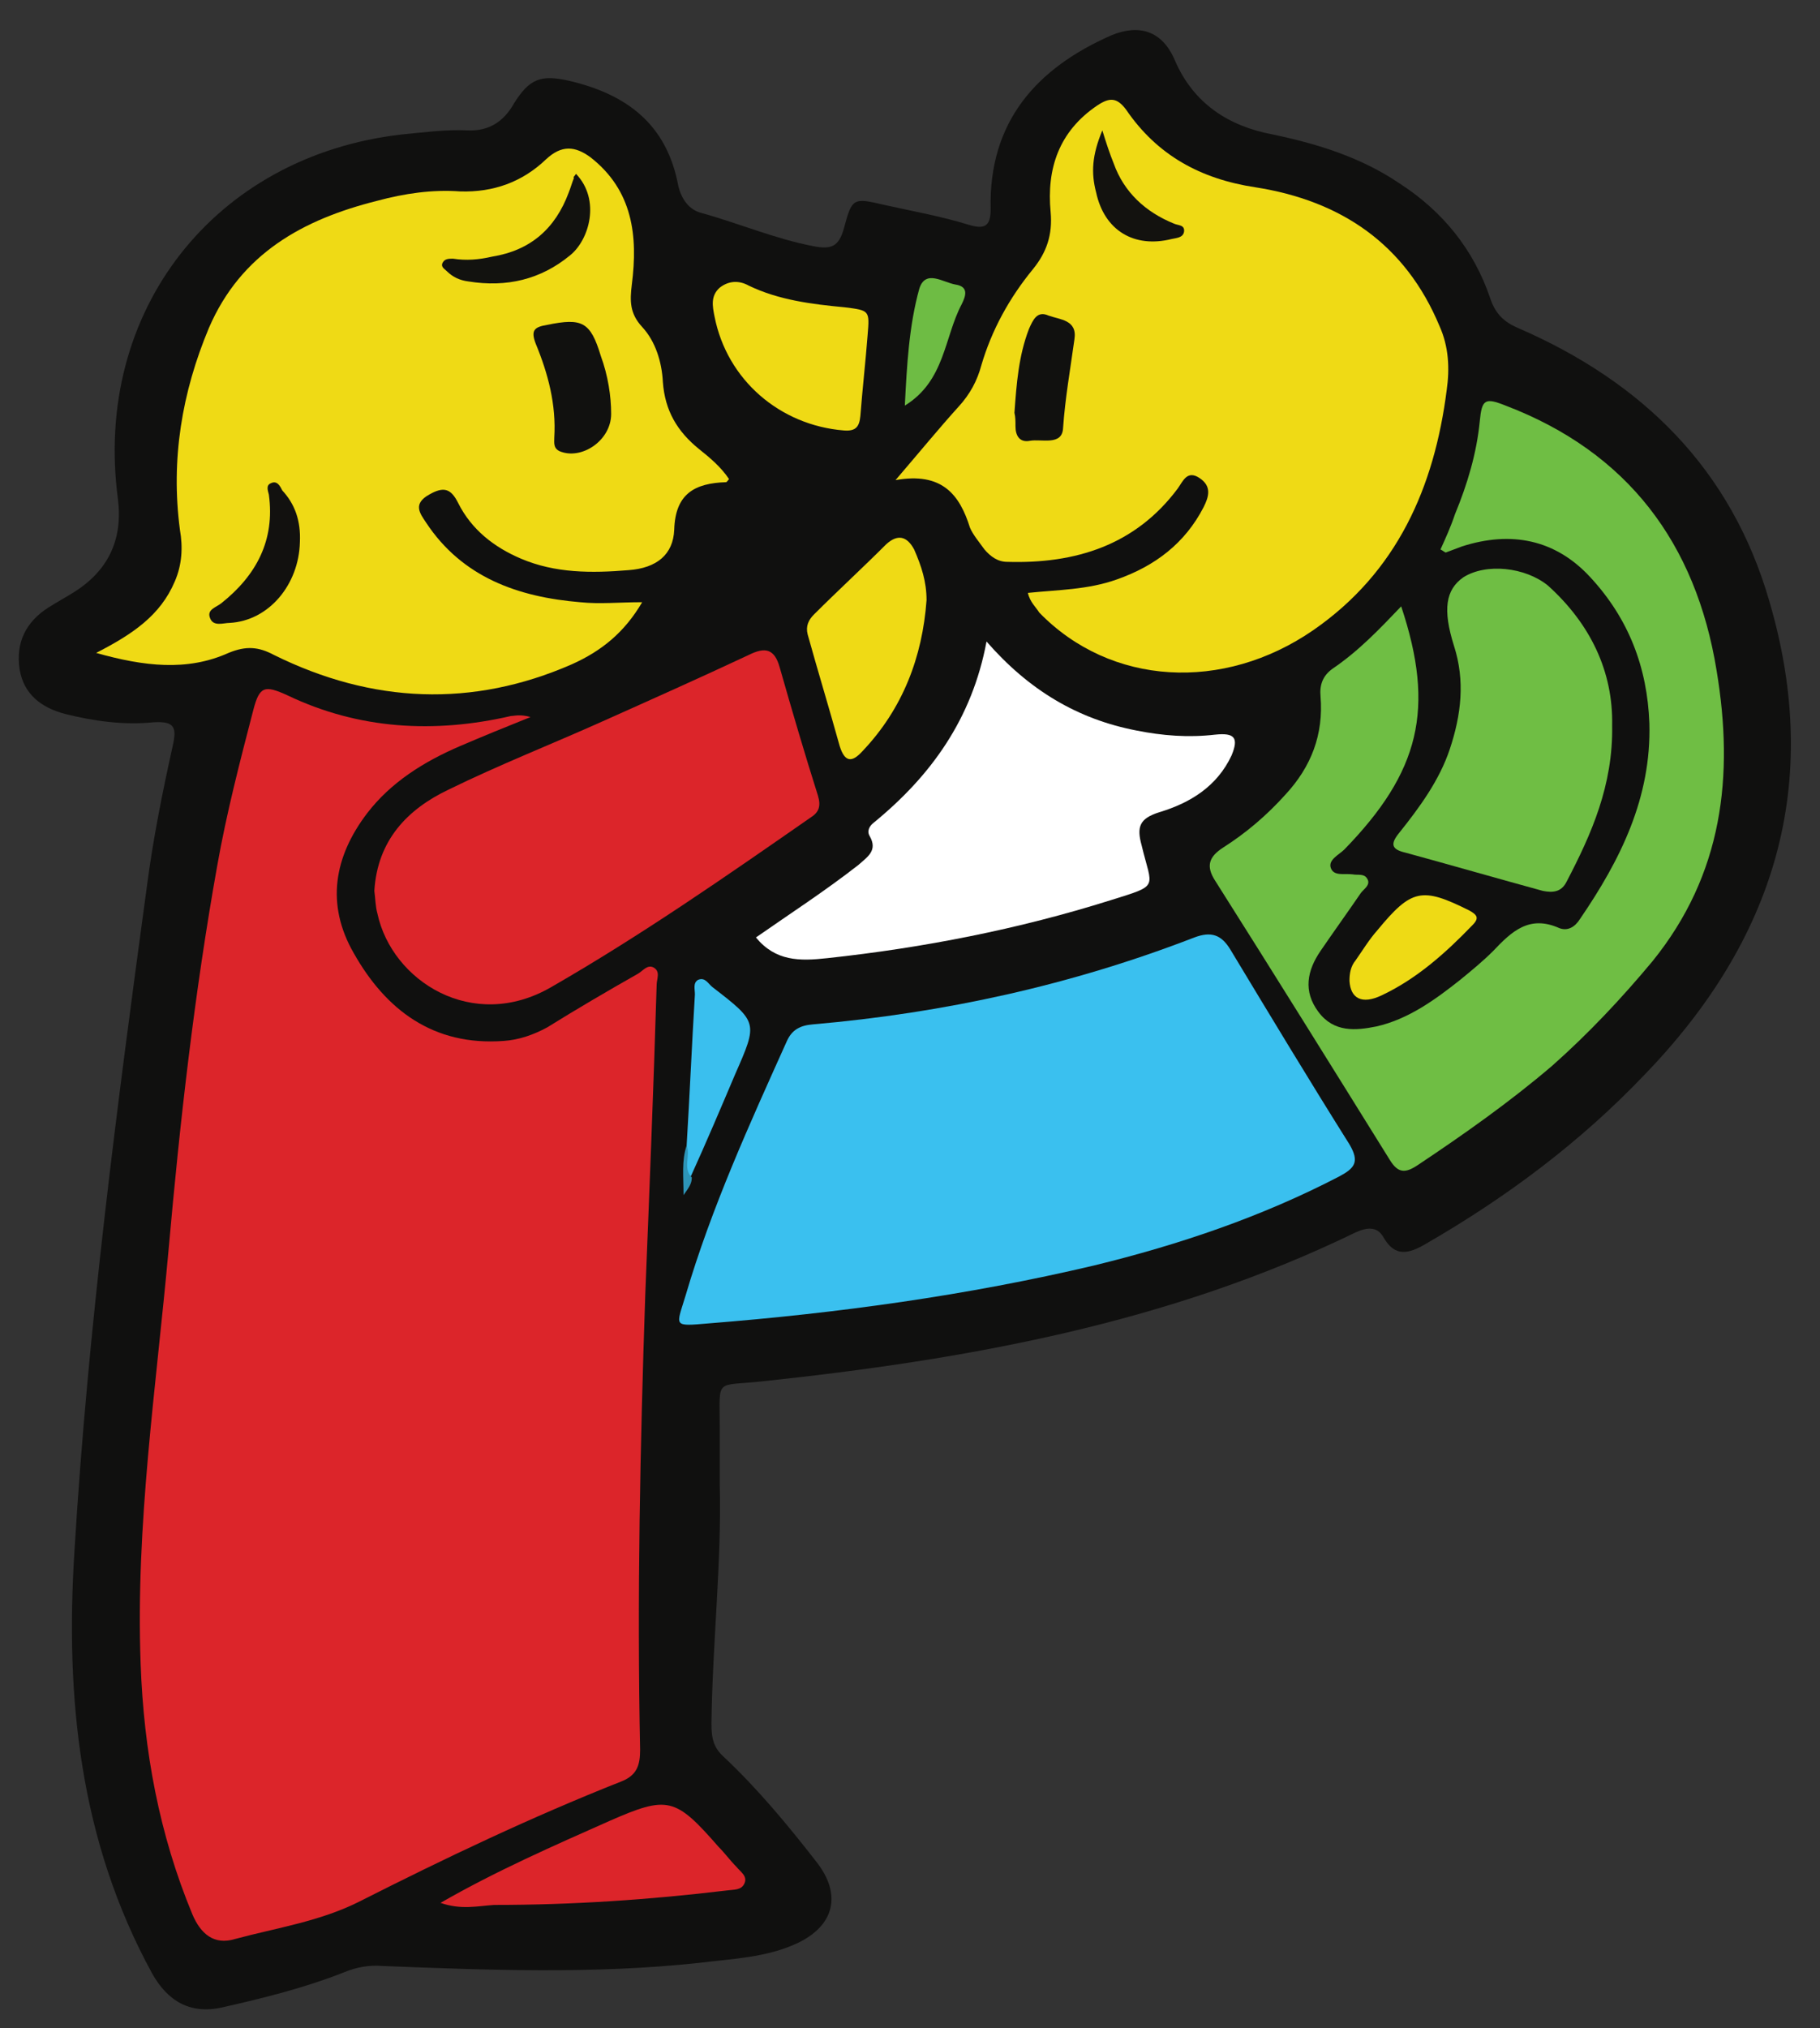 <?xml version="1.0" encoding="utf-8"?>
<!-- Generator: Adobe Illustrator 21.0.0, SVG Export Plug-In . SVG Version: 6.00 Build 0)  -->
<svg version="1.1" id="Layer_1" xmlns="http://www.w3.org/2000/svg" xmlns:xlink="http://www.w3.org/1999/xlink" x="0px" y="0px"
	 viewBox="0 0 176 196" style="enable-background:new 0 0 176 196;" xml:space="preserve">
<rect x="0" y="0" width="176" height="196" fill="#333333" stroke="none"/>
<style type="text/css">
	.st0{fill:#10100F;}
	.st1{fill:#DC252A;}
	.st2{fill:#EFDA15;}
	.st3{fill:#3AC0EF;}
	.st4{fill:#6FBE44;}
	.st5{fill:#FFFFFF;}
	.st6{fill:#3ABFEE;}
	.st7{fill:#EEDA15;}
	.st8{fill:#6EBC44;}
	.st9{fill:#2D95B8;}
	.st10{fill:#11110F;}
	.st11{fill:#12120F;}
	.st12{fill:#12110F;}
	.st13{fill:#13120F;}
	.st14{fill:#131310;}
</style>
<g>
	<path class="st0" d="M171.1,58.1c-3.7-12.8-12.3-21.2-24.3-26.4c-1.4-0.6-2.2-1.4-2.7-2.9c-1.6-4.7-4.6-8.4-8.8-11.1
		c-3.7-2.5-7.9-3.8-12.2-4.7c-4.3-0.8-7.7-3-9.5-7.2c-1.2-2.8-3.4-3.5-6.1-2.4c-7.3,3.2-11.9,8.4-11.7,16.8c0,1.7-0.6,2-2.2,1.5
		c-2.6-0.8-5.4-1.3-8.1-1.9c-3-0.7-3.1-0.7-3.9,2.3c-0.5,1.8-1.3,2-2.9,1.7c-3.7-0.7-7.2-2.2-10.8-3.2c-1.3-0.3-2-1.4-2.3-2.6
		c-1.1-6-5-8.9-10.6-10.2c-2.7-0.6-3.8-0.2-5.3,2.2c-1,1.8-2.5,2.7-4.5,2.6c-2.1-0.1-4.3,0.2-6.4,0.4C20.7,15.1,9,30.1,11.4,48.2
		c0.5,3.9-0.9,6.9-4.2,9c-0.8,0.5-1.7,1-2.5,1.5c-2.2,1.4-3.2,3.4-2.8,6c0.4,2.4,2.1,3.7,4.4,4.3c2.8,0.7,5.7,1.1,8.6,0.8
		c2-0.1,2.2,0.5,1.8,2.3c-1,4.5-1.9,9-2.5,13.6c-2.9,21.3-5.7,42.7-7,64.2c-0.9,14.2,0.5,28,7.5,40.8c1.5,2.7,3.7,4,6.8,3.3
		c4-0.9,8-1.9,11.8-3.4c1.2-0.5,2.4-0.7,3.7-0.6c10.2,0.4,20.4,0.8,30.6-0.3c3.2-0.4,6.5-0.5,9.5-1.9c3.6-1.7,4.3-4.7,1.9-7.8
		c-2.8-3.6-5.7-7.1-9-10.2c-1-0.9-1.2-1.8-1.2-3.2c0.1-7.9,1-15.7,0.8-23.2c0-2.1,0-3.8,0-5.5c0-4.8-0.5-3.9,4.1-4.4
		c19.8-2.1,39.3-5.6,57.4-14.4c1.1-0.5,2.1-0.6,2.7,0.5c1.1,1.9,2.4,1.6,4.1,0.6c7.8-4.5,14.9-9.8,21.1-16.3
		C171.6,90.9,176.3,75.8,171.1,58.1z M101.4,78c-0.1,0.8-0.1,1.8-1.1,2c-1.4,0.4-2.8,0.7-4.6,1.2c1.1-1.5,1.9-2.7,2.8-3.9
		c0.4-0.5,0.6-1.3,1.4-0.7C100.5,77,101.6,76.8,101.4,78z"/>
	<path class="st0" d="M596.2-3"/>
	<path class="st1" d="M51.3,69.3c-2.5,1-4.7,1.9-6.8,2.8c-3.5,1.5-6.7,3.5-9,6.5c-3.2,4.2-4,8.8-1.3,13.5c3.1,5.5,7.7,9,14.5,8.5
		c1.5-0.1,2.9-0.6,4.2-1.3c2.9-1.8,5.8-3.5,8.8-5.2c0.5-0.3,0.9-0.9,1.5-0.6c0.7,0.4,0.3,1.1,0.3,1.7c-0.3,10-0.7,19.9-1.1,29.9
		c-0.5,14.7-0.8,29.3-0.5,44c0,1.5-0.3,2.5-1.9,3.1c-8.6,3.4-17,7.4-25.3,11.6c-3.8,1.9-7.9,2.5-12,3.6c-2,0.6-3.3-0.5-4.1-2.4
		c-3.2-7.7-4.7-15.8-5-24.2c-0.5-13.4,1.5-26.7,2.7-40c1.1-12.4,2.5-24.8,4.7-37.1c0.9-5.1,2.2-10.1,3.5-15.1
		c0.6-2.3,1.1-2.4,3.3-1.4c6.9,3.3,14.2,3.7,21.6,2C49.7,69.2,50.3,69,51.3,69.3z"/>
	<path class="st2" d="M9.3,63.1c3.5-1.8,6.2-3.6,7.6-6.9c0.7-1.6,0.8-3.3,0.5-5c-0.9-6.8,0.2-13.3,2.8-19.5
		c3.1-7.2,9.1-10.5,16.3-12.3c2.6-0.7,5.3-1.1,8-0.9c3.2,0.1,6-0.9,8.3-3.1c1.5-1.4,2.8-1.3,4.3-0.2c4.1,3.2,4.6,7.6,4,12.3
		c-0.2,1.6-0.2,2.8,1,4.1c1.3,1.4,1.9,3.4,2,5.3c0.2,2.8,1.4,4.8,3.5,6.5c1,0.8,2.1,1.7,2.9,2.9c-0.1,0.1-0.2,0.3-0.3,0.3
		c-3,0.1-4.9,1.1-5,4.6c-0.1,2.4-1.7,3.7-4.4,3.9c-3.6,0.3-7.1,0.3-10.4-1.1c-2.6-1.1-4.8-2.8-6.1-5.4c-0.7-1.4-1.4-1.6-2.8-0.8
		c-1.6,0.9-0.9,1.8-0.3,2.7c3.5,5.3,8.9,7.2,14.9,7.7c1.9,0.2,3.8,0,6,0c-1.7,2.9-3.9,4.7-6.8,6C45.7,68.4,36,68,26.5,63.3
		c-1.5-0.8-2.7-0.9-4.4-0.2C18.1,64.9,13.9,64.4,9.3,63.1z"/>
	<path class="st2" d="M99.4,57.3c2.9-0.3,5.8-0.3,8.6-1.3c3.7-1.3,6.6-3.5,8.4-7c0.5-1,0.8-2-0.4-2.8c-1.2-0.8-1.6,0.3-2.1,1
		c-4.1,5.5-9.9,7.3-16.5,7.1c-0.9,0-1.6-0.5-2.2-1.2c-0.5-0.7-1.1-1.4-1.4-2.1c-1-3.2-2.7-5.4-7.2-4.6c2.4-2.8,4.2-5,6.1-7.1
		c1.1-1.2,1.8-2.5,2.2-4c1-3.4,2.7-6.5,5-9.3c1.3-1.6,1.9-3.3,1.7-5.5c-0.4-4.2,0.8-7.8,4.5-10.3c1.2-0.8,1.9-0.8,2.8,0.4
		c3,4.4,7.2,6.7,12.5,7.5c8.3,1.3,14.5,5.5,17.8,13.4c0.9,2,1,4.1,0.7,6.2c-1.2,9.4-4.8,17.6-12.9,23.2c-8.7,6-19.6,5.4-26.5-1.7
		C100.2,58.7,99.6,58.2,99.4,57.3z"/>
	<path class="st3" d="M68.5,127.9c-3.5,0.3-3.1,0.3-2.2-2.7c2.5-8.5,6.2-16.6,9.8-24.6c0.5-1.1,1.3-1.5,2.5-1.6
		c12.7-1.1,25-3.8,36.9-8.4c1.6-0.6,2.6-0.3,3.5,1.2c3.8,6.3,7.6,12.6,11.5,18.8c1,1.7,0.5,2.3-1,3.1c-7.5,3.9-15.5,6.6-23.7,8.6
		C93.5,125.2,81.1,126.9,68.5,127.9z"/>
	<path class="st4" d="M139.3,53.1c0.5-1.1,1-2.2,1.4-3.4c1.2-2.9,2.1-5.9,2.4-9c0.2-2.1,0.5-2.3,2.5-1.5
		c11.8,4.5,18.4,13.3,20.4,25.6c1.7,10.2,0.6,19.7-6.2,28.1c-3,3.6-6.2,7-9.7,10.1c-4.1,3.5-8.5,6.6-13,9.6
		c-1.2,0.8-1.9,0.8-2.7-0.5c-5.6-9-11.2-18-16.9-27c-0.9-1.4-0.6-2.3,0.8-3.2c2.2-1.4,4.2-3.1,6-5.1c2.5-2.7,3.7-5.8,3.4-9.5
		c-0.1-1.1,0.2-2,1.2-2.7c2.5-1.7,4.5-3.8,6.6-6c3.3,9.9,1.8,16-5.5,23.5c-0.5,0.5-1.6,1-1.3,1.8c0.3,0.8,1.3,0.5,2.1,0.6
		c0.5,0.1,1.1-0.1,1.4,0.4c0.4,0.6-0.3,1-0.6,1.4c-1.3,1.9-2.6,3.7-3.9,5.6c-1.3,1.9-1.7,3.9-0.2,5.9c1.5,2,3.6,1.8,5.6,1.4
		c3.1-0.7,5.7-2.6,8.1-4.5c1.1-0.9,2.2-1.8,3.2-2.8c1.8-1.9,3.5-3.5,6.4-2.2c0.8,0.3,1.5-0.1,2-0.9c3.9-5.7,6.9-11.7,6.7-18.9
		c-0.2-5.4-2-10.1-5.7-14.1c-3.4-3.7-7.7-4.5-12.4-3c-0.5,0.2-1.1,0.4-1.6,0.6C139.6,53.3,139.5,53.2,139.3,53.1z"/>
	<path class="st1" d="M36.2,86.1c0.3-4.9,3.2-7.9,7.2-9.8c4.9-2.4,10-4.4,14.9-6.6c4.7-2.1,9.4-4.2,14.1-6.4c1.6-0.8,2.5-0.6,3,1.2
		c1.2,4.2,2.4,8.3,3.7,12.4c0.3,1,0.1,1.6-0.7,2.1c-8.2,5.7-16.4,11.4-25.1,16.4c-7.6,4.4-15.4-0.6-16.8-7.1
		C36.3,87.6,36.3,86.8,36.2,86.1z"/>
	<path class="st5" d="M117.5,71c-2.6,0.3-5.1,0.1-7.6-0.4c-5.7-1.1-10.4-3.9-14.5-8.6C94,69.5,90,75,84.5,79.5
		c-0.4,0.3-0.7,0.8-0.4,1.3c0.8,1.4-0.2,2-1.1,2.8c-3.2,2.5-6.6,4.7-9.9,7c1.9,2.3,4.2,2.3,6.9,2c9.3-1,18.5-2.8,27.4-5.6
		c4.8-1.5,4-1.1,3-5.3c-0.5-1.8-0.2-2.6,1.7-3.2c3-0.9,5.6-2.5,7-5.5C119.8,71.3,119.4,70.8,117.5,71z"/>
	<path class="st4" d="M155.9,70.1c0.1,5.8-2,10.5-4.4,15.1c-0.5,1-1.3,1.1-2.3,0.9c-4.4-1.2-8.9-2.5-13.3-3.7
		c-1.3-0.3-1.5-0.8-0.6-1.9c2-2.5,3.9-5.1,4.9-8.1c1.1-3.3,1.5-6.6,0.4-10c-1.1-3.5-0.8-5.4,0.9-6.6c2.2-1.4,6-1,8.2,0.8
		C153.8,60.3,156,64.9,155.9,70.1z"/>
	<path class="st1" d="M42.6,183.9c5.4-3.1,10.9-5.5,16.3-7.9c5.7-2.5,6.4-2.3,10.6,2.5c0.6,0.6,1.1,1.3,1.7,1.9
		c0.4,0.5,1.1,0.9,0.8,1.6c-0.3,0.7-1,0.6-1.7,0.7c-7.5,0.9-14.9,1.4-22.5,1.4C46.2,184.2,44.6,184.6,42.6,183.9z"/>
	<path class="st2" d="M89.6,58c-0.4,5.5-2.3,10.5-6.2,14.6c-1,1.1-1.7,1.1-2.2-0.5c-1-3.6-2.1-7.2-3.1-10.8
		c-0.2-0.8,0.1-1.4,0.6-1.9c2.3-2.3,4.7-4.5,7-6.8c1.1-1,2-0.8,2.7,0.5C89.1,54.7,89.6,56.2,89.6,58z"/>
	<path class="st2" d="M83.9,32.4c-0.2,2.6-0.5,5.2-0.7,7.8c-0.1,1-0.4,1.5-1.6,1.4c-6.2-0.5-11.3-4.9-12.5-11c-0.2-1-0.4-2,0.5-2.8
		c0.9-0.7,1.9-0.7,2.8-0.2c2.9,1.4,6.1,1.8,9.3,2.1C84.1,30,84.1,30,83.9,32.4z"/>
	<path class="st6" d="M66.4,110.7c0.3-4.9,0.5-9.7,0.8-14.6c0-0.5-0.2-1.1,0.3-1.4c0.7-0.3,1,0.4,1.4,0.7c4.4,3.4,4.4,3.4,2.2,8.4
		c-1.4,3.3-2.8,6.6-4.3,9.9C65.7,112.9,66.4,111.8,66.4,110.7z"/>
	<path class="st7" d="M130.5,94.8c0-0.7,0.1-1.4,0.6-2c0.7-1,1.3-2,2.1-2.9c3.3-4,4.3-4.2,8.9-1.9c0.7,0.4,1,0.7,0.3,1.4
		c-2.6,2.7-5.4,5.2-8.8,6.8C131.7,97.1,130.6,96.5,130.5,94.8z"/>
	<path class="st8" d="M87.5,39.2c0.2-3.9,0.4-7.7,1.4-11.3c0.6-1.9,2.3-0.6,3.5-0.4c1.3,0.2,1,1.1,0.6,1.9
		C91.3,32.6,91.4,36.8,87.5,39.2z"/>
	<path class="st9" d="M66.4,110.7c0.4,1-0.4,2.2,0.5,3.1c0,0.6-0.3,1-0.8,1.7C66.1,113.7,65.9,112.2,66.4,110.7z"/>
	<path class="st2" d="M473.6,172.2"/>
	<path class="st2" d="M388.8,121.6"/>
	<path class="st1" d="M392.4,123.9"/>
	<path class="st10" d="M59.1,40c0,2.6-2.9,4.5-5,3.6c-0.6-0.3-0.5-0.8-0.5-1.3c0.2-3.2-0.6-6.2-1.8-9.1c-0.5-1.3-0.1-1.6,1.1-1.8
		c3.4-0.7,4.2-0.3,5.2,3C58.8,36.3,59.1,38.3,59.1,40z"/>
	<path class="st11" d="M55.7,16.8c2.4,2.5,1.3,6.4-0.6,7.9c-2.8,2.3-6.1,3.1-9.8,2.5c-0.8-0.1-1.5-0.4-2.1-1
		c-0.2-0.2-0.6-0.4-0.4-0.8C43,25,43.4,25,43.8,25c1.3,0.2,2.5,0.1,3.8-0.2c3.7-0.6,6.1-2.7,7.4-6.2c0.2-0.5,0.3-0.9,0.5-1.4
		C55.4,17.1,55.6,17,55.7,16.8z"/>
	<path class="st12" d="M29,52.4c-0.1,4.1-3,7.6-6.8,7.8c-0.6,0-1.6,0.4-1.9-0.5c-0.3-0.8,0.6-1,1.1-1.4c3.4-2.7,5.2-6.1,4.6-10.5
		c-0.1-0.4-0.3-0.9,0.2-1.1c0.6-0.3,0.9,0.3,1.1,0.7C28.5,48.7,29.1,50.3,29,52.4z"/>
	<path class="st10" d="M98.1,39.9c0.2-2.8,0.4-5.5,1.4-8.1c0.4-0.9,0.8-1.8,1.9-1.3c1.1,0.4,2.8,0.4,2.5,2.3
		c-0.4,2.9-0.9,5.7-1.1,8.6c-0.1,1.7-2.1,1-3.2,1.2c-1,0.2-1.4-0.5-1.4-1.4C98.2,40.7,98.2,40.3,98.1,39.9z"/>
	<path class="st13" d="M106.6,12.6c0.4,1.3,0.7,2.2,1.1,3.2c1,2.8,3.1,4.7,5.8,5.8c0.4,0.2,1.1,0.1,1,0.8c-0.1,0.6-0.8,0.6-1.2,0.7
		c-3.6,0.9-6.5-0.8-7.3-4.5C105.5,16.7,105.6,15,106.6,12.6z"/>
	<path class="st14" d="M392.2,115c0.4,0.2,0.8,0.5,0.7,1c-0.1,0.6-0.6,0.5-1,0.5"/>
</g>
</svg>
